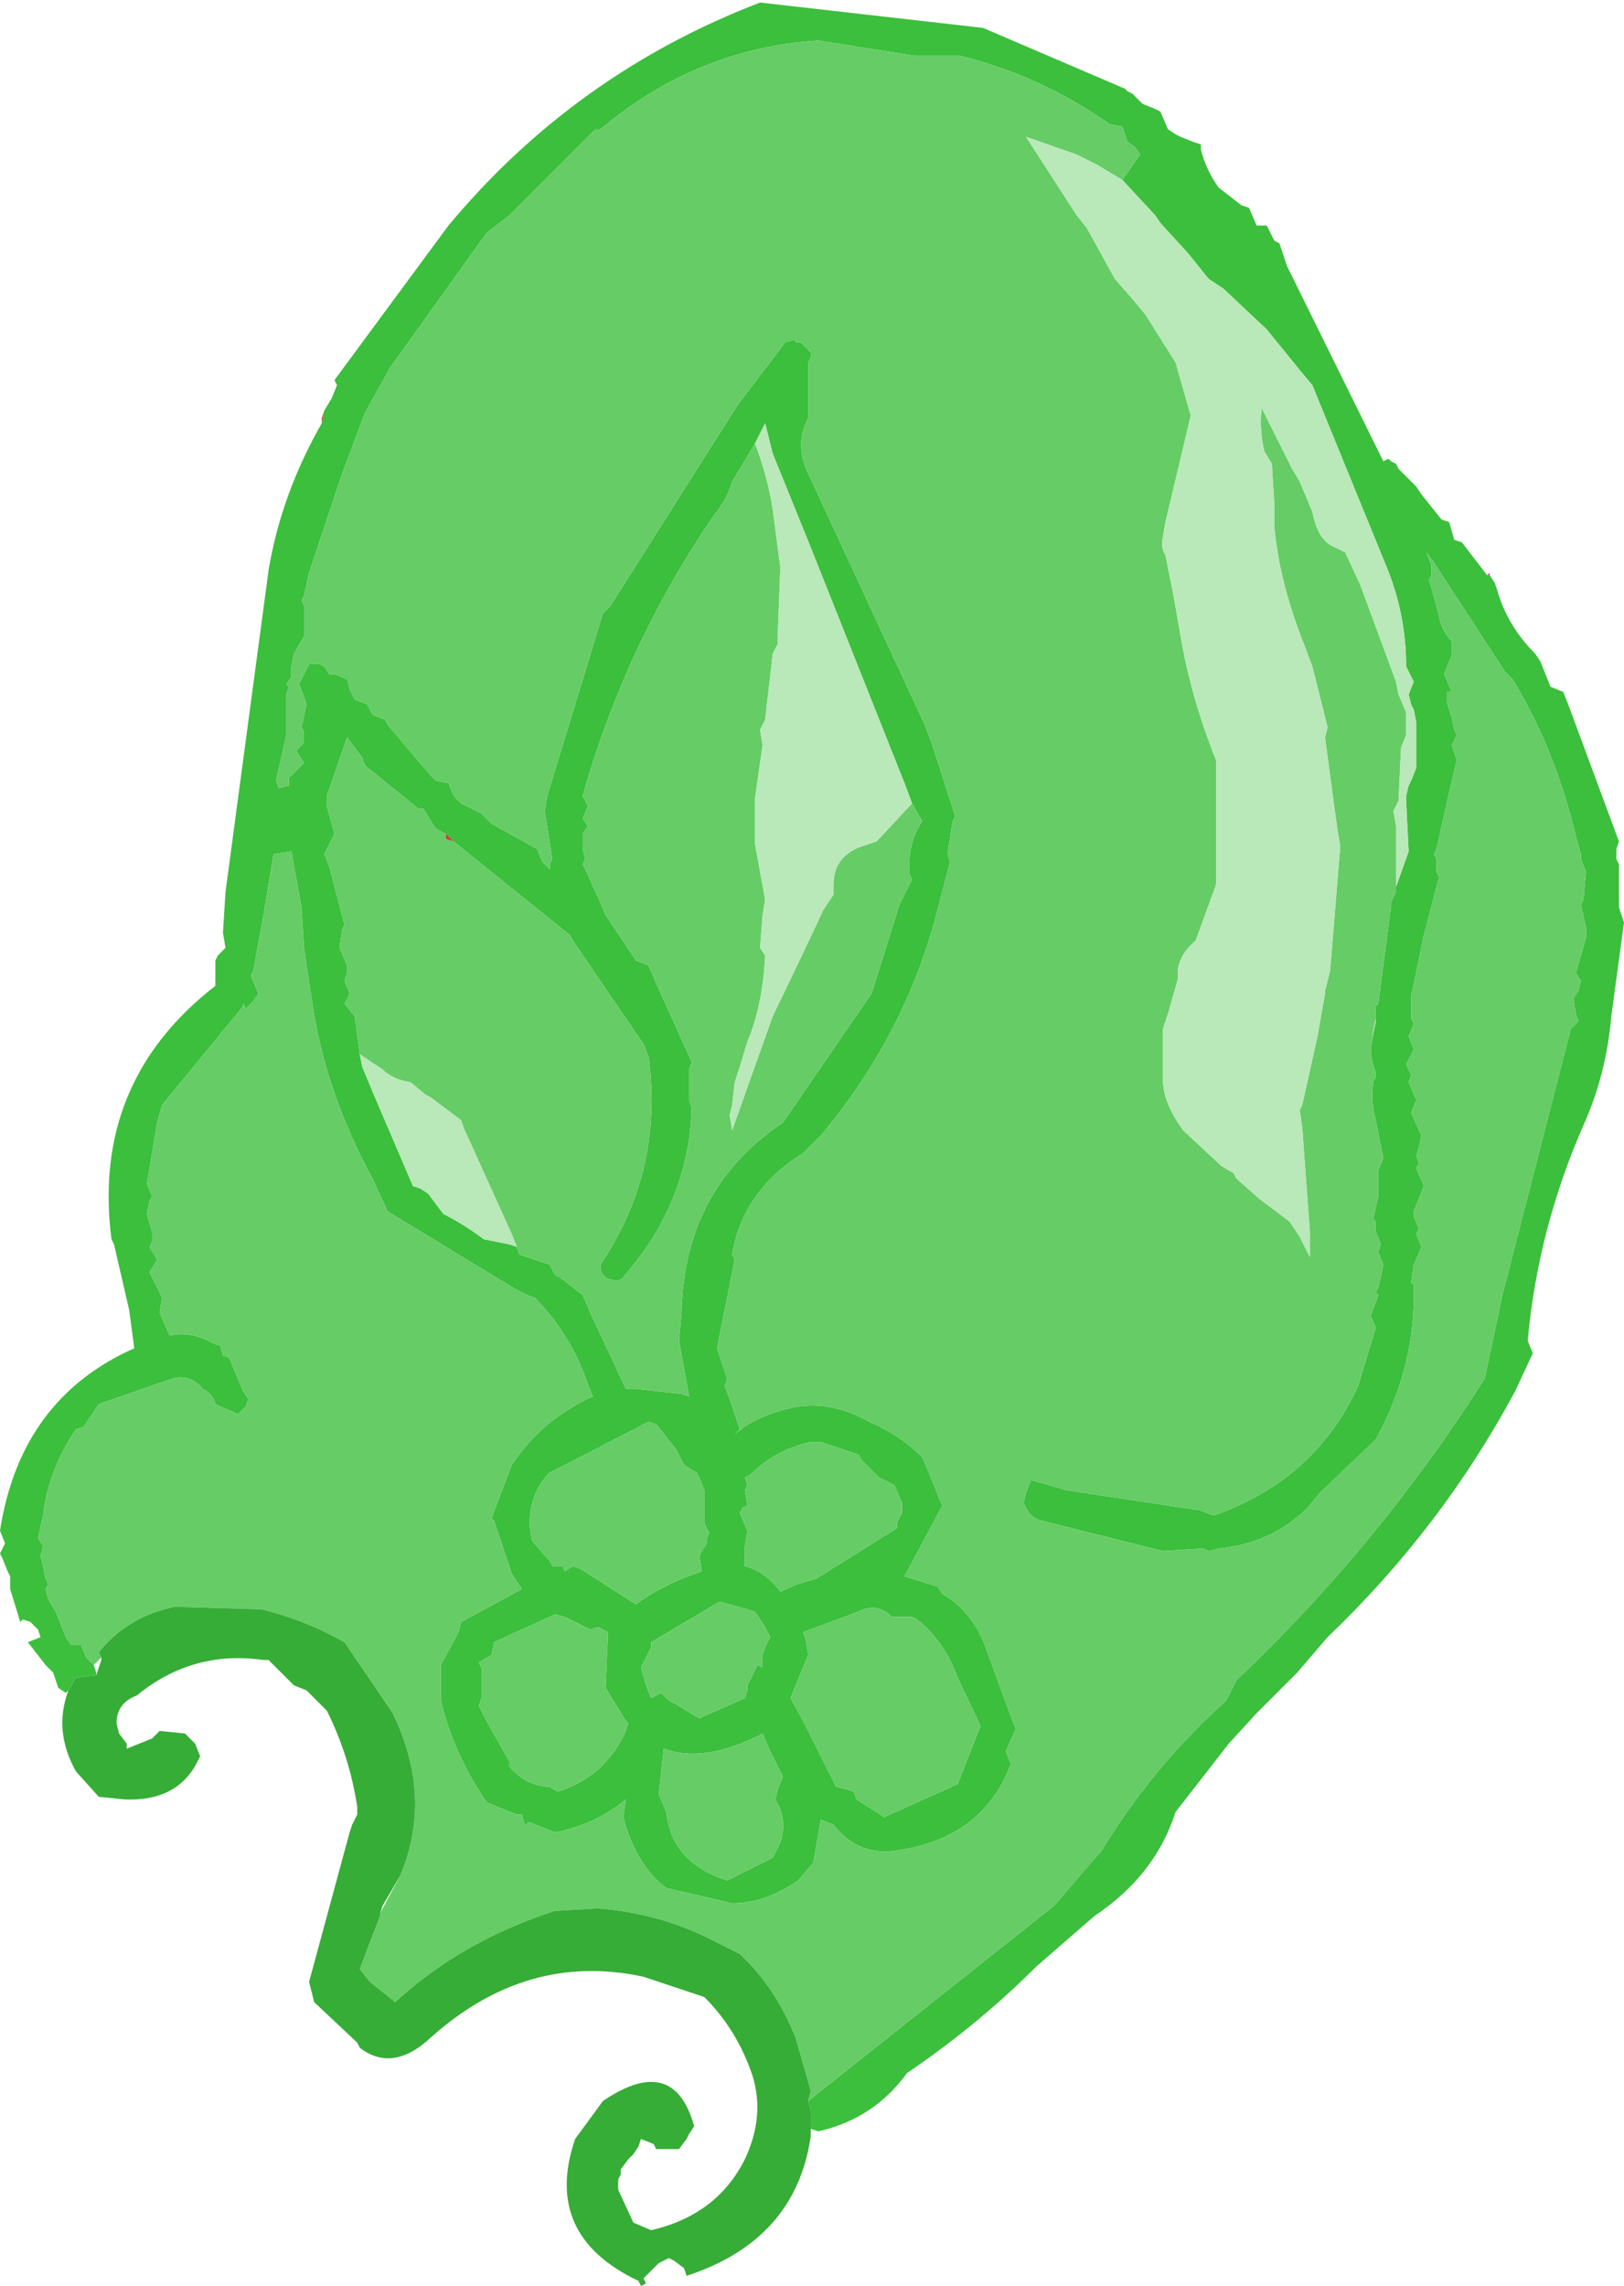<?xml version="1.0" encoding="UTF-8" standalone="no"?>
<svg xmlns:xlink="http://www.w3.org/1999/xlink" height="45.1px" width="32.05px" xmlns="http://www.w3.org/2000/svg">
  <g transform="matrix(1.0, 0.0, 0.0, 1.0, 16.0, 22.55)">
    <path d="M6.15 -19.0 L6.5 -19.5 6.4 -19.65 6.25 -19.75 6.15 -20.05 5.9 -20.1 Q4.55 -21.05 2.95 -21.45 L2.05 -21.45 0.15 -21.75 Q-2.25 -21.6 -4.15 -20.0 L-4.25 -20.0 -5.95 -18.3 -6.4 -17.95 -8.3 -15.3 -8.8 -14.4 -9.25 -13.2 -9.9 -11.25 -10.0 -10.8 -10.05 -10.7 -10.0 -10.6 -10.0 -10.4 -10.0 -10.3 -10.0 -10.0 -10.2 -9.65 -10.25 -9.4 -10.25 -9.2 -10.35 -9.05 -10.3 -9.0 -10.35 -8.85 -10.35 -8.05 -10.55 -7.15 -10.5 -7.0 -10.3 -7.05 -10.3 -7.2 -10.0 -7.5 -10.1 -7.65 -10.15 -7.75 -10.0 -7.9 -10.0 -8.1 -10.05 -8.2 -9.95 -8.65 -10.0 -8.8 -10.1 -9.05 -10.05 -9.15 -9.9 -9.45 -9.7 -9.45 -9.6 -9.4 -9.5 -9.25 -9.4 -9.25 -9.15 -9.15 -9.1 -8.95 -9.0 -8.75 -8.75 -8.65 -8.65 -8.45 -8.4 -8.35 -8.35 -8.25 -7.5 -7.25 -7.4 -7.15 -7.15 -7.1 -7.05 -6.85 -6.9 -6.7 -6.5 -6.5 -6.35 -6.35 -6.3 -6.3 -5.4 -5.8 -5.3 -5.55 -5.15 -5.4 -5.15 -5.5 -5.1 -5.6 -5.25 -6.55 -5.2 -6.85 -4.1 -10.45 -3.95 -10.6 -1.45 -14.55 -0.5 -15.8 -0.3 -15.85 -0.3 -15.8 -0.2 -15.8 0.0 -15.6 0.0 -15.5 -0.05 -15.4 -0.05 -15.2 -0.05 -14.3 Q-0.35 -13.75 0.0 -13.1 L2.25 -8.25 2.4 -7.85 2.85 -6.45 2.8 -6.35 2.7 -5.7 2.75 -5.55 2.45 -4.4 Q1.8 -2.05 0.2 -0.15 L-0.15 0.2 Q-1.35 0.95 -1.55 2.2 L-1.5 2.3 -1.85 4.05 -1.8 4.2 -1.65 4.65 -1.7 4.8 -1.6 5.05 -1.4 5.65 -1.5 5.75 Q-1.05 5.35 -0.25 5.2 0.45 5.1 1.15 5.5 1.75 5.75 2.2 6.2 L2.35 6.55 2.55 7.05 2.6 7.15 1.85 8.55 2.5 8.75 2.6 8.9 Q3.2 9.25 3.45 9.95 L4.0 11.45 4.05 11.55 3.85 12.0 3.95 12.25 Q3.4 13.7 1.75 13.95 0.95 14.1 0.45 13.45 L0.2 13.35 0.05 14.2 -0.25 14.55 Q-0.9 15.0 -1.55 15.0 L-2.85 14.7 Q-3.45 14.25 -3.7 13.3 L-3.65 12.95 Q-4.25 13.45 -5.05 13.6 L-5.55 13.4 -5.65 13.45 -5.7 13.25 -5.8 13.25 -6.3 13.05 -6.4 13.0 Q-7.05 12.05 -7.3 11.0 L-7.3 10.3 -6.95 9.65 -6.9 9.45 -5.7 8.8 -5.9 8.5 -6.25 7.45 -6.3 7.4 -5.9 6.35 Q-5.3 5.45 -4.3 5.0 L-4.4 4.75 Q-4.75 3.75 -5.45 3.05 L-5.6 3.0 -5.8 2.9 -8.35 1.35 -8.65 0.7 Q-9.6 -1.05 -9.85 -2.85 L-9.95 -3.5 -10.0 -3.85 -10.05 -4.65 -10.25 -5.75 -10.6 -5.7 -10.8 -4.5 -11.0 -3.4 -11.05 -3.3 -10.9 -2.95 -11.0 -2.8 -11.15 -2.65 -11.2 -2.75 -11.2 -2.7 -12.8 -0.75 -12.9 -0.4 -13.1 0.8 -13.0 1.05 -13.05 1.15 -13.1 1.4 -13.0 1.75 -13.0 1.95 -13.05 2.05 -12.9 2.3 -13.05 2.55 -12.8 3.05 -12.85 3.35 -12.65 3.8 Q-12.25 3.7 -11.8 3.95 L-11.65 4.0 -11.6 4.2 Q-11.5 4.2 -11.45 4.3 L-11.35 4.55 -11.2 4.9 -11.1 5.05 -11.15 5.2 -11.3 5.35 -11.65 5.2 -11.75 5.15 Q-11.8 4.95 -12.0 4.85 -12.25 4.55 -12.6 4.65 L-14.05 5.15 -14.35 5.6 -14.5 5.65 Q-15.05 6.45 -15.15 7.35 L-15.25 7.8 -15.15 7.95 -15.2 8.15 -15.15 8.35 -15.1 8.6 -15.05 8.7 -15.1 8.8 -15.05 9.0 -14.9 9.25 -14.7 9.75 -14.6 9.9 -14.4 9.9 -14.3 10.15 -14.15 10.3 -14.1 10.45 -14.1 10.5 -14.5 10.55 -14.65 10.8 -14.7 10.85 -14.85 10.75 -14.95 10.45 -15.1 10.3 -15.45 9.85 -15.2 9.75 -15.25 9.6 -15.4 9.45 -15.55 9.4 -15.6 9.45 -15.8 8.8 -15.8 8.55 -15.85 8.45 -15.95 8.2 -16.0 8.1 -15.9 7.9 -16.0 7.65 Q-15.6 5.05 -13.35 4.05 L-13.45 3.3 -13.75 2.0 -13.8 1.9 Q-14.2 -1.2 -11.75 -3.1 L-11.75 -3.15 -11.75 -3.35 -11.75 -3.6 -11.7 -3.7 -11.55 -3.85 -11.6 -4.15 -11.55 -4.95 -10.7 -11.3 Q-10.45 -12.8 -9.65 -14.2 L-9.6 -14.45 -9.45 -14.7 -9.35 -14.95 -9.4 -15.05 -7.15 -18.1 Q-4.65 -21.1 -1.0 -22.5 L3.4 -22.0 6.2 -20.8 6.25 -20.75 6.35 -20.7 6.4 -20.65 6.55 -20.5 6.8 -20.4 6.9 -20.35 7.05 -20.0 7.2 -19.9 7.3 -19.85 7.55 -19.75 7.7 -19.7 7.7 -19.6 Q7.8 -19.2 8.05 -18.85 L8.5 -18.5 8.65 -18.45 8.8 -18.1 9.0 -18.1 9.15 -17.8 9.25 -17.75 9.4 -17.3 11.3 -13.45 11.4 -13.5 11.45 -13.45 11.55 -13.4 11.6 -13.3 11.95 -12.95 12.05 -12.8 12.45 -12.3 12.6 -12.25 12.7 -11.9 12.85 -11.85 13.35 -11.2 13.4 -11.2 13.5 -11.05 13.55 -10.9 Q13.75 -10.2 14.3 -9.65 L14.4 -9.5 14.6 -9.0 14.85 -8.9 14.95 -8.65 15.95 -5.95 15.9 -5.8 15.9 -5.6 15.95 -5.5 15.95 -4.65 16.05 -4.35 15.8 -2.5 Q15.7 -1.35 15.25 -0.35 14.35 1.7 14.15 3.9 L14.25 4.15 13.9 4.9 Q12.45 7.6 10.2 9.75 L9.6 10.45 8.8 11.25 8.25 11.85 7.2 13.2 Q6.8 14.45 5.6 15.25 L4.45 16.25 Q3.3 17.4 1.9 18.35 1.25 19.25 0.15 19.5 L0.0 19.45 0.0 19.15 0.0 19.1 -0.05 18.9 4.8 15.05 5.4 14.35 5.75 13.95 Q6.75 12.3 8.2 11.0 L8.4 10.6 Q11.2 7.95 13.3 4.65 L13.65 3.0 15.0 -2.25 15.15 -2.4 15.1 -2.55 15.05 -2.85 15.15 -3.0 15.2 -3.2 15.1 -3.35 15.3 -4.05 15.3 -4.25 15.2 -4.7 15.25 -4.8 15.3 -5.35 15.2 -5.6 15.2 -5.7 15.1 -6.05 Q14.7 -7.75 13.85 -9.15 L13.7 -9.3 12.3 -11.45 12.15 -11.65 12.25 -11.4 12.25 -11.2 12.2 -11.1 12.25 -10.95 12.4 -10.4 Q12.45 -10.1 12.65 -9.9 L12.65 -9.6 12.6 -9.5 12.5 -9.25 12.65 -8.9 12.55 -8.9 12.55 -8.7 12.65 -8.4 12.7 -8.15 12.75 -8.05 12.65 -7.85 12.75 -7.55 12.55 -6.7 12.35 -5.8 12.3 -5.7 12.35 -5.6 12.35 -5.35 12.4 -5.25 12.1 -4.1 11.85 -2.9 11.85 -2.7 11.85 -2.6 11.85 -2.45 11.9 -2.35 11.8 -2.1 11.9 -1.85 11.75 -1.55 11.85 -1.35 11.8 -1.2 11.95 -0.85 11.85 -0.6 12.05 -0.15 12.0 0.1 11.95 0.25 12.0 0.4 11.95 0.5 12.1 0.85 12.0 1.1 11.9 1.35 11.9 1.45 12.0 1.7 11.95 1.8 12.05 2.05 11.95 2.3 11.9 2.4 11.85 2.75 11.9 2.8 Q11.95 4.4 11.15 5.85 L10.05 6.9 9.8 7.2 Q9.1 7.9 8.05 8.0 L7.85 8.05 7.75 8.0 6.95 8.05 4.55 7.45 Q4.35 7.4 4.25 7.2 L4.2 7.1 4.25 6.9 4.35 6.65 5.05 6.85 7.7 7.25 7.95 7.35 Q9.95 6.65 10.8 4.8 L11.15 3.65 11.05 3.4 11.15 3.15 11.2 3.0 11.15 2.95 11.2 2.85 11.25 2.65 11.3 2.4 11.2 2.15 11.25 2.0 11.15 1.75 11.15 1.55 11.1 1.5 11.2 1.05 11.2 0.85 11.2 0.65 11.2 0.55 11.3 0.3 11.15 -0.45 Q11.05 -0.8 11.1 -1.2 L11.15 -1.3 11.15 -1.4 Q11.0 -1.75 11.1 -2.1 L11.15 -2.4 11.15 -2.45 11.15 -2.7 11.2 -2.75 11.45 -4.65 11.45 -4.7 11.45 -4.75 11.55 -4.95 11.55 -5.05 11.8 -5.75 11.75 -6.75 11.75 -6.85 11.8 -7.05 11.85 -7.15 11.95 -7.4 11.95 -7.5 11.95 -7.6 11.95 -8.3 11.9 -8.55 11.85 -8.65 11.8 -8.85 11.9 -9.1 11.75 -9.4 Q11.75 -10.45 11.35 -11.4 L9.9 -14.95 9.65 -15.25 9.0 -16.05 8.15 -16.85 7.85 -17.05 7.45 -17.55 6.9 -18.15 6.8 -18.3 6.15 -19.0 M2.0 -6.7 L1.85 -7.1 0.0 -11.75 -0.75 -13.6 -0.9 -14.2 -1.1 -13.8 -1.55 -13.05 Q-1.65 -12.7 -1.9 -12.4 -3.65 -9.85 -4.5 -6.85 L-4.4 -6.65 -4.5 -6.4 -4.4 -6.25 -4.5 -6.1 -4.5 -6.0 -4.5 -5.8 -4.45 -5.6 -4.5 -5.5 -4.45 -5.4 -4.2 -4.85 -4.05 -4.5 -3.95 -4.35 -3.45 -3.6 -3.2 -3.5 -3.05 -3.15 -2.35 -1.6 -2.4 -1.45 -2.4 -0.85 -2.35 -0.7 Q-2.4 1.2 -3.75 2.7 -4.15 2.75 -4.15 2.4 -2.9 0.55 -3.2 -1.7 L-3.3 -1.95 -4.7 -4.0 -4.75 -4.1 -7.05 -5.95 -7.2 -6.1 -7.4 -6.2 -7.65 -6.6 -7.75 -6.6 -8.8 -7.45 -8.85 -7.6 -9.15 -8.0 -9.55 -6.85 -9.55 -6.65 -9.4 -6.1 -9.45 -6.0 -9.6 -5.7 -9.5 -5.45 -9.2 -4.3 -9.25 -4.2 -9.3 -3.85 -9.15 -3.5 -9.15 -3.35 -9.2 -3.2 -9.1 -2.95 -9.2 -2.75 -9.0 -2.5 -8.9 -1.75 -8.85 -1.5 -8.6 -0.9 -7.85 0.85 -7.7 0.9 -7.55 1.0 -7.25 1.4 Q-6.85 1.6 -6.45 1.9 L-5.95 2.0 -5.8 2.05 -5.75 2.2 -5.15 2.4 -5.05 2.6 -4.95 2.65 -4.5 3.0 -4.35 3.35 -3.65 4.85 -3.45 4.85 -2.55 4.95 -2.4 5.0 -2.6 3.9 -2.55 3.35 Q-2.5 0.9 -0.55 -0.4 L1.2 -2.95 1.25 -3.1 1.75 -4.7 2.0 -5.2 1.95 -5.3 Q1.9 -5.9 2.2 -6.35 L2.0 -6.7 M2.1 9.4 L2.0 9.35 1.6 9.35 Q1.35 9.1 1.05 9.2 L0.8 9.3 -0.15 9.65 -0.1 9.8 -0.05 10.1 -0.4 10.95 -0.15 11.4 0.5 12.7 0.7 12.75 0.85 12.8 0.9 12.95 1.45 13.3 2.9 12.65 3.35 11.5 2.9 10.55 Q2.65 9.85 2.1 9.4 M-1.65 14.55 L-0.75 14.1 -0.6 13.8 Q-0.45 13.35 -0.7 12.95 L-0.65 12.75 -0.55 12.5 -0.8 12.0 -0.95 11.65 Q-2.1 12.25 -2.9 11.95 L-3.0 12.85 -2.85 13.2 Q-2.75 14.2 -1.65 14.55 M-4.2 9.55 L-4.35 9.6 -4.45 9.55 -4.85 9.35 -5.05 9.3 -6.25 9.85 -6.3 10.1 -6.55 10.25 -6.5 10.35 -6.5 10.95 -6.55 11.1 -6.4 11.4 -5.95 12.2 -5.95 12.3 Q-5.6 12.7 -5.15 12.7 L-5.0 12.8 Q-4.05 12.5 -3.65 11.6 L-3.6 11.45 -3.65 11.4 -4.05 10.75 -4.0 9.65 -4.2 9.55 M-0.8 9.75 L-0.9 9.55 -1.1 9.25 -1.25 9.2 -1.8 9.05 -3.15 9.85 -3.15 9.95 -3.35 10.35 -3.25 10.7 -3.15 10.95 -2.95 10.85 -2.8 11.0 -2.7 11.05 -2.2 11.35 -1.3 10.95 -1.25 10.8 -1.25 10.7 -1.2 10.6 -1.05 10.3 -0.95 10.35 -0.95 10.1 -0.9 9.95 -0.8 9.75 M-4.85 6.35 L-5.15 6.5 Q-5.55 6.9 -5.55 7.55 L-5.5 7.85 -5.15 8.25 -5.1 8.35 -4.9 8.35 -4.85 8.45 -4.7 8.35 -4.55 8.4 -3.45 9.1 Q-2.9 8.7 -2.15 8.45 L-2.2 8.15 -2.15 8.05 -2.05 7.9 -2.05 7.8 -2.0 7.7 -2.1 7.5 -2.1 6.85 -2.2 6.6 -2.25 6.5 -2.35 6.45 -2.5 6.35 -2.65 6.05 -3.05 5.55 -3.2 5.5 -4.85 6.35 M1.65 6.75 L1.35 6.6 1.0 6.25 0.95 6.15 0.2 5.9 0.0 5.9 Q-0.7 6.05 -1.2 6.55 L-1.3 6.6 -1.25 6.75 -1.3 6.85 -1.25 7.15 -1.35 7.2 -1.4 7.3 -1.25 7.65 -1.3 7.95 -1.3 8.35 Q-0.9 8.45 -0.6 8.85 L-0.25 8.7 0.1 8.6 1.7 7.6 1.7 7.5 1.8 7.3 1.8 7.1 1.65 6.75" fill="#3cbf3c" fill-rule="evenodd" stroke="none"/>
    <path d="M-14.15 10.3 L-14.3 10.15 -14.4 9.9 -14.6 9.9 -14.7 9.75 -14.9 9.25 -15.05 9.0 -15.1 8.8 -15.05 8.7 -15.1 8.6 -15.15 8.35 -15.2 8.15 -15.15 7.95 -15.25 7.8 -15.15 7.35 Q-15.05 6.45 -14.5 5.65 L-14.35 5.6 -14.05 5.15 -12.6 4.65 Q-12.25 4.55 -12.0 4.85 -11.8 4.95 -11.75 5.15 L-11.65 5.2 -11.3 5.35 -11.15 5.2 -11.1 5.05 -11.2 4.9 -11.35 4.55 -11.45 4.3 Q-11.5 4.2 -11.6 4.2 L-11.65 4.0 -11.8 3.95 Q-12.25 3.7 -12.65 3.8 L-12.85 3.35 -12.8 3.05 -13.05 2.55 -12.9 2.3 -13.05 2.05 -13.0 1.95 -13.0 1.75 -13.1 1.4 -13.05 1.15 -13.0 1.05 -13.1 0.8 -12.9 -0.4 -12.8 -0.75 -11.2 -2.7 -11.2 -2.75 -11.15 -2.65 -11.0 -2.8 -10.9 -2.95 -11.05 -3.3 -11.0 -3.4 -10.8 -4.5 -10.6 -5.7 -10.25 -5.75 -10.05 -4.65 -10.0 -3.85 -9.95 -3.5 -9.85 -2.85 Q-9.6 -1.05 -8.65 0.7 L-8.35 1.35 -5.8 2.9 -5.6 3.0 -5.45 3.05 Q-4.75 3.75 -4.4 4.75 L-4.3 5.0 Q-5.3 5.45 -5.9 6.35 L-6.3 7.4 -6.25 7.45 -5.9 8.5 -5.7 8.8 -6.9 9.45 -6.95 9.65 -7.3 10.3 -7.3 11.0 Q-7.05 12.05 -6.4 13.0 L-6.3 13.05 -5.8 13.25 -5.7 13.25 -5.65 13.45 -5.55 13.4 -5.05 13.6 Q-4.25 13.45 -3.65 12.95 L-3.7 13.3 Q-3.45 14.25 -2.85 14.7 L-1.55 15.0 Q-0.9 15.0 -0.25 14.55 L0.05 14.2 0.2 13.35 0.45 13.45 Q0.95 14.1 1.75 13.95 3.4 13.7 3.95 12.25 L3.85 12.0 4.05 11.55 4.0 11.45 3.45 9.95 Q3.2 9.25 2.6 8.9 L2.5 8.75 1.85 8.55 2.6 7.15 2.55 7.05 2.35 6.55 2.2 6.2 Q1.75 5.75 1.15 5.5 0.45 5.1 -0.25 5.2 -1.05 5.35 -1.5 5.75 L-1.4 5.65 -1.6 5.05 -1.7 4.8 -1.65 4.65 -1.8 4.2 -1.85 4.05 -1.5 2.3 -1.55 2.2 Q-1.35 0.95 -0.15 0.2 L0.2 -0.15 Q1.8 -2.05 2.45 -4.4 L2.75 -5.55 2.7 -5.7 2.8 -6.35 2.85 -6.45 2.4 -7.85 2.25 -8.25 0.0 -13.1 Q-0.35 -13.75 -0.05 -14.3 L-0.05 -15.2 -0.05 -15.4 0.0 -15.5 0.0 -15.6 -0.2 -15.8 -0.3 -15.8 -0.3 -15.85 -0.5 -15.8 -1.45 -14.55 -3.95 -10.6 -4.1 -10.45 -5.2 -6.85 -5.25 -6.55 -5.1 -5.6 -5.15 -5.5 -5.15 -5.4 -5.3 -5.55 -5.4 -5.8 -6.3 -6.3 -6.35 -6.35 -6.5 -6.5 -6.9 -6.7 -7.05 -6.85 -7.15 -7.1 -7.4 -7.15 -7.5 -7.25 -8.35 -8.25 -8.4 -8.35 -8.65 -8.45 -8.75 -8.65 -9.0 -8.75 -9.1 -8.95 -9.15 -9.15 -9.4 -9.25 -9.5 -9.25 -9.6 -9.4 -9.7 -9.45 -9.9 -9.45 -10.05 -9.15 -10.1 -9.05 -10.0 -8.8 -9.95 -8.65 -10.05 -8.2 -10.0 -8.1 -10.0 -7.9 -10.15 -7.75 -10.1 -7.65 -10.0 -7.5 -10.3 -7.2 -10.3 -7.05 -10.5 -7.0 -10.55 -7.15 -10.35 -8.05 -10.35 -8.85 -10.3 -9.0 -10.35 -9.05 -10.25 -9.2 -10.25 -9.4 -10.2 -9.65 -10.0 -10.0 -10.0 -10.3 -10.0 -10.4 -10.0 -10.6 -10.05 -10.7 -10.0 -10.8 -9.9 -11.25 -9.25 -13.2 -8.8 -14.4 -8.3 -15.3 -6.4 -17.95 -5.95 -18.3 -4.25 -20.0 -4.15 -20.0 Q-2.25 -21.6 0.15 -21.75 L2.05 -21.45 2.95 -21.45 Q4.55 -21.05 5.9 -20.1 L6.15 -20.05 6.25 -19.75 6.4 -19.65 6.5 -19.5 6.15 -19.0 5.65 -19.3 5.45 -19.4 5.25 -19.5 4.25 -19.85 5.25 -18.3 5.45 -18.05 6.0 -17.05 6.35 -16.65 6.6 -16.35 7.2 -15.4 7.5 -14.35 7.0 -12.25 6.95 -11.95 Q6.9 -11.75 7.0 -11.6 L7.15 -10.85 7.3 -10.0 Q7.5 -8.8 8.0 -7.55 L8.0 -6.65 8.0 -6.35 8.0 -5.45 8.0 -5.25 8.0 -5.1 7.6 -4.0 7.45 -3.85 Q7.2 -3.55 7.25 -3.25 L7.05 -2.55 6.95 -2.25 6.95 -1.45 6.95 -1.25 Q6.95 -0.8 7.35 -0.25 L8.1 0.45 8.35 0.6 8.4 0.7 8.85 1.1 9.45 1.55 9.65 1.85 9.85 2.25 9.85 2.05 9.85 1.75 9.7 -0.3 9.65 -0.65 9.7 -0.75 10.0 -2.1 10.15 -2.95 10.15 -3.0 10.25 -3.4 10.45 -5.85 10.4 -6.15 10.35 -6.5 10.15 -8.0 10.2 -8.2 9.9 -9.4 9.75 -9.8 Q9.25 -11.05 9.15 -12.15 L9.15 -12.35 9.15 -12.6 9.1 -13.4 8.95 -13.65 Q8.85 -14.1 8.9 -14.5 L9.5 -13.3 9.65 -13.05 9.9 -12.45 Q10.0 -11.95 10.25 -11.8 L10.55 -11.65 10.85 -11.0 11.55 -9.1 11.6 -8.85 11.75 -8.5 11.75 -8.05 11.65 -7.8 11.6 -6.75 11.5 -6.55 11.55 -6.25 11.55 -5.05 11.55 -4.95 11.45 -4.75 11.45 -4.7 11.45 -4.65 11.2 -2.75 11.15 -2.7 11.15 -2.45 11.05 -2.0 11.15 -2.4 11.1 -2.1 Q11.0 -1.75 11.15 -1.4 L11.15 -1.3 11.1 -1.2 Q11.05 -0.8 11.15 -0.45 L11.3 0.3 11.2 0.55 11.2 0.65 11.2 0.85 11.2 1.05 11.1 1.5 11.15 1.55 11.15 1.75 11.25 2.0 11.2 2.15 11.3 2.4 11.25 2.65 11.2 2.85 11.15 2.95 11.2 3.0 11.15 3.15 11.05 3.4 11.15 3.65 10.8 4.8 Q9.95 6.65 7.95 7.35 L7.7 7.25 5.05 6.85 4.35 6.65 4.25 6.9 4.2 7.1 4.25 7.2 Q4.35 7.4 4.55 7.45 L6.95 8.05 7.75 8.0 7.85 8.05 8.05 8.0 Q9.1 7.9 9.8 7.2 L10.05 6.9 11.15 5.85 Q11.95 4.4 11.9 2.8 L11.85 2.75 11.9 2.4 11.95 2.3 12.05 2.05 11.95 1.8 12.0 1.7 11.9 1.45 11.9 1.35 12.0 1.1 12.1 0.85 11.95 0.5 12.0 0.4 11.95 0.25 12.0 0.1 12.05 -0.15 11.85 -0.6 11.95 -0.85 11.8 -1.2 11.85 -1.35 11.75 -1.55 11.9 -1.85 11.8 -2.1 11.9 -2.35 11.85 -2.45 11.85 -2.6 11.85 -2.7 11.85 -2.9 12.1 -4.1 12.4 -5.25 12.35 -5.35 12.35 -5.6 12.3 -5.7 12.35 -5.8 12.55 -6.7 12.75 -7.55 12.65 -7.85 12.75 -8.05 12.7 -8.15 12.65 -8.4 12.55 -8.7 12.55 -8.9 12.65 -8.9 12.5 -9.25 12.6 -9.5 12.65 -9.6 12.65 -9.9 Q12.45 -10.1 12.4 -10.4 L12.25 -10.95 12.2 -11.1 12.25 -11.2 12.25 -11.4 12.15 -11.65 12.3 -11.45 13.7 -9.3 13.85 -9.15 Q14.7 -7.75 15.1 -6.05 L15.2 -5.7 15.2 -5.6 15.3 -5.35 15.25 -4.8 15.2 -4.7 15.3 -4.25 15.3 -4.05 15.1 -3.35 15.2 -3.2 15.15 -3.0 15.05 -2.85 15.1 -2.55 15.15 -2.4 15.0 -2.25 13.65 3.0 13.3 4.65 Q11.2 7.95 8.4 10.6 L8.2 11.0 Q6.75 12.3 5.75 13.95 L5.4 14.35 4.8 15.05 -0.05 18.9 0.0 18.7 -0.3 17.65 Q-0.7 16.65 -1.4 16.0 L-1.9 15.75 Q-2.95 15.2 -4.2 15.1 L-5.05 15.15 Q-6.9 15.75 -8.2 16.95 L-8.7 16.55 -8.9 16.3 -8.75 15.9 -8.5 15.25 -8.5 15.2 -8.1 14.45 Q-7.45 12.9 -8.25 11.25 L-9.2 9.85 Q-10.0 9.4 -10.85 9.2 L-12.55 9.15 Q-13.5 9.35 -14.05 10.05 L-14.0 10.15 -14.15 10.3 M2.0 -6.7 L2.2 -6.35 Q1.9 -5.9 1.95 -5.3 L2.0 -5.2 1.75 -4.7 1.25 -3.1 1.2 -2.95 -0.55 -0.4 Q-2.5 0.9 -2.55 3.35 L-2.6 3.9 -2.4 5.0 -2.55 4.95 -3.45 4.85 -3.65 4.85 -4.35 3.35 -4.5 3.0 -4.95 2.65 -5.05 2.6 -5.15 2.4 -5.75 2.2 -5.8 2.05 -5.9 1.8 -6.85 -0.3 -6.9 -0.45 -7.5 -0.9 -7.6 -0.95 -7.9 -1.2 Q-8.25 -1.25 -8.45 -1.45 L-8.9 -1.75 -9.0 -2.5 -9.2 -2.75 -9.1 -2.95 -9.2 -3.2 -9.15 -3.35 -9.15 -3.5 -9.3 -3.85 -9.25 -4.2 -9.2 -4.3 -9.5 -5.45 -9.6 -5.7 -9.45 -6.0 -9.4 -6.1 -9.55 -6.65 -9.55 -6.85 -9.15 -8.0 -8.85 -7.6 -8.8 -7.45 -7.75 -6.6 -7.65 -6.6 -7.4 -6.2 -7.2 -6.1 -7.2 -6.0 -7.05 -5.95 -4.75 -4.1 -4.7 -4.0 -3.3 -1.95 -3.2 -1.7 Q-2.9 0.55 -4.15 2.4 -4.15 2.75 -3.75 2.7 -2.4 1.2 -2.35 -0.7 L-2.4 -0.85 -2.4 -1.45 -2.35 -1.6 -3.05 -3.15 -3.2 -3.5 -3.45 -3.6 -3.95 -4.35 -4.05 -4.5 -4.2 -4.85 -4.45 -5.4 -4.5 -5.5 -4.45 -5.6 -4.5 -5.8 -4.5 -6.0 -4.5 -6.1 -4.4 -6.25 -4.5 -6.4 -4.4 -6.65 -4.5 -6.85 Q-3.65 -9.85 -1.9 -12.4 -1.65 -12.7 -1.55 -13.05 L-1.1 -13.8 Q-0.85 -13.15 -0.75 -12.5 L-0.6 -11.35 -0.65 -10.05 -0.65 -9.85 -0.75 -9.65 -0.9 -8.35 -1.0 -8.15 -0.95 -7.85 -1.1 -6.8 -1.1 -5.9 -0.9 -4.8 -0.95 -4.5 -1.0 -3.85 -0.9 -3.7 Q-0.95 -2.7 -1.25 -2.0 L-1.4 -1.5 -1.5 -1.2 -1.55 -0.75 -1.6 -0.55 -1.55 -0.25 -1.25 -1.1 -0.75 -2.5 -0.15 -3.75 0.25 -4.6 0.45 -4.9 0.45 -5.1 Q0.45 -5.65 1.0 -5.85 L1.3 -5.95 2.0 -6.7 M11.45 -4.7 L11.4 -4.6 11.45 -4.7 M1.65 6.75 L1.8 7.1 1.8 7.3 1.7 7.5 1.7 7.6 0.1 8.6 -0.25 8.7 -0.6 8.85 Q-0.9 8.45 -1.3 8.35 L-1.3 7.95 -1.25 7.65 -1.4 7.3 -1.35 7.2 -1.25 7.15 -1.3 6.85 -1.25 6.75 -1.3 6.6 -1.2 6.55 Q-0.7 6.05 0.0 5.9 L0.2 5.9 0.95 6.15 1.0 6.25 1.35 6.6 1.65 6.75 M-4.85 6.35 L-3.2 5.5 -3.05 5.55 -2.65 6.05 -2.5 6.35 -2.35 6.45 -2.25 6.5 -2.2 6.6 -2.1 6.85 -2.1 7.5 -2.0 7.7 -2.05 7.8 -2.05 7.9 -2.15 8.05 -2.2 8.15 -2.15 8.45 Q-2.9 8.7 -3.45 9.1 L-4.55 8.4 -4.7 8.35 -4.85 8.45 -4.9 8.35 -5.1 8.35 -5.15 8.25 -5.5 7.85 -5.55 7.55 Q-5.55 6.9 -5.15 6.5 L-4.85 6.35 M-0.8 9.75 L-0.9 9.95 -0.95 10.1 -0.95 10.35 -1.05 10.3 -1.2 10.6 -1.25 10.7 -1.25 10.8 -1.3 10.95 -2.2 11.35 -2.7 11.05 -2.8 11.0 -2.95 10.85 -3.15 10.95 -3.25 10.7 -3.35 10.35 -3.15 9.95 -3.15 9.85 -1.8 9.05 -1.25 9.2 -1.1 9.25 -0.9 9.55 -0.8 9.75 M-4.2 9.55 L-4.0 9.65 -4.05 10.75 -3.65 11.4 -3.6 11.45 -3.65 11.6 Q-4.05 12.5 -5.0 12.8 L-5.15 12.7 Q-5.6 12.7 -5.95 12.3 L-5.95 12.2 -6.4 11.4 -6.55 11.1 -6.5 10.95 -6.5 10.35 -6.55 10.25 -6.3 10.1 -6.25 9.85 -5.05 9.3 -4.85 9.35 -4.45 9.55 -4.35 9.6 -4.2 9.55 M-1.65 14.55 Q-2.75 14.2 -2.85 13.2 L-3.0 12.85 -2.9 11.95 Q-2.1 12.25 -0.95 11.65 L-0.8 12.0 -0.55 12.5 -0.65 12.75 -0.7 12.95 Q-0.45 13.35 -0.6 13.8 L-0.75 14.1 -1.65 14.55 M2.1 9.4 Q2.65 9.85 2.9 10.55 L3.35 11.5 2.9 12.65 1.45 13.3 0.9 12.95 0.85 12.8 0.7 12.75 0.5 12.7 -0.15 11.4 -0.4 10.95 -0.05 10.1 -0.1 9.8 -0.15 9.65 0.8 9.3 1.05 9.2 Q1.35 9.1 1.6 9.35 L2.0 9.35 2.1 9.4" fill="#66cc66" fill-rule="evenodd" stroke="none"/>
    <path d="M11.4 -13.5 L11.3 -13.45 11.4 -13.5 M-9.6 -14.45 L-9.65 -14.2 -9.65 -14.3 -9.6 -14.45 M-7.2 -6.1 L-7.05 -5.95 -7.2 -6.0 -7.2 -6.1" fill="#d03535" fill-rule="evenodd" stroke="none"/>
    <path d="M6.15 -19.0 L6.8 -18.3 6.9 -18.15 7.45 -17.55 7.85 -17.05 8.15 -16.85 9.0 -16.05 9.65 -15.25 9.9 -14.95 11.35 -11.4 Q11.75 -10.45 11.75 -9.4 L11.9 -9.1 11.8 -8.85 11.85 -8.65 11.9 -8.55 11.95 -8.3 11.95 -7.6 11.95 -7.5 11.95 -7.4 11.85 -7.15 11.8 -7.05 11.75 -6.85 11.75 -6.75 11.8 -5.75 11.55 -5.05 11.55 -4.95 11.55 -5.05 11.55 -6.25 11.5 -6.55 11.6 -6.75 11.65 -7.8 11.75 -8.05 11.75 -8.5 11.6 -8.85 11.55 -9.1 10.85 -11.0 10.55 -11.65 10.25 -11.8 Q10.0 -11.95 9.9 -12.45 L9.65 -13.05 9.5 -13.3 8.9 -14.5 Q8.85 -14.1 8.95 -13.65 L9.1 -13.4 9.15 -12.6 9.15 -12.35 9.15 -12.15 Q9.25 -11.05 9.75 -9.8 L9.9 -9.4 10.2 -8.2 10.15 -8.0 10.35 -6.5 10.4 -6.15 10.45 -5.85 10.25 -3.4 10.15 -3.0 10.15 -2.95 10.0 -2.1 9.7 -0.75 9.65 -0.65 9.7 -0.3 9.85 1.75 9.85 2.05 9.85 2.25 9.65 1.85 9.45 1.55 8.85 1.1 8.4 0.7 8.35 0.6 8.1 0.45 7.35 -0.25 Q6.95 -0.8 6.95 -1.25 L6.95 -1.45 6.95 -2.25 7.05 -2.55 7.25 -3.25 Q7.2 -3.55 7.45 -3.85 L7.6 -4.0 8.0 -5.1 8.0 -5.25 8.0 -5.45 8.0 -6.35 8.0 -6.65 8.0 -7.55 Q7.5 -8.8 7.3 -10.0 L7.15 -10.85 7.0 -11.6 Q6.9 -11.75 6.95 -11.95 L7.0 -12.25 7.5 -14.35 7.2 -15.4 6.6 -16.35 6.35 -16.65 6.0 -17.05 5.45 -18.05 5.25 -18.3 4.25 -19.85 5.25 -19.5 5.45 -19.4 5.65 -19.3 6.15 -19.0 M-1.1 -13.8 L-0.9 -14.2 -0.75 -13.6 0.0 -11.75 1.85 -7.1 2.0 -6.7 1.3 -5.95 1.0 -5.85 Q0.45 -5.65 0.45 -5.1 L0.45 -4.9 0.25 -4.6 -0.15 -3.75 -0.75 -2.5 -1.25 -1.1 -1.55 -0.25 -1.6 -0.55 -1.55 -0.75 -1.5 -1.2 -1.4 -1.5 -1.25 -2.0 Q-0.95 -2.7 -0.9 -3.7 L-1.0 -3.85 -0.95 -4.5 -0.9 -4.8 -1.1 -5.9 -1.1 -6.8 -0.95 -7.85 -1.0 -8.15 -0.9 -8.35 -0.75 -9.65 -0.65 -9.85 -0.65 -10.05 -0.6 -11.35 -0.75 -12.5 Q-0.85 -13.15 -1.1 -13.8 M-5.8 2.05 L-5.95 2.0 -6.45 1.9 Q-6.85 1.6 -7.25 1.4 L-7.55 1.0 -7.7 0.9 -7.85 0.85 -8.6 -0.9 -8.85 -1.5 -8.9 -1.75 -8.45 -1.45 Q-8.25 -1.25 -7.9 -1.2 L-7.6 -0.95 -7.5 -0.9 -6.9 -0.45 -6.85 -0.3 -5.9 1.8 -5.8 2.05" fill="#b9e8b9" fill-rule="evenodd" stroke="none"/>
    <path d="M13.4 -11.2 L13.35 -11.2 13.4 -11.25 13.4 -11.2" fill="#ff10ff" fill-rule="evenodd" stroke="none"/>
    <path d="M-0.05 18.9 L0.0 19.1 0.0 19.15 0.0 19.45 0.0 19.6 Q-0.3 21.65 -2.45 22.35 L-2.5 22.2 -2.7 22.05 -2.8 22.0 -3.0 22.1 -3.3 22.4 -3.25 22.5 -3.35 22.55 -3.4 22.45 Q-5.3 21.55 -4.65 19.65 L-4.1 18.9 Q-2.7 17.95 -2.3 19.4 L-2.4 19.55 -2.45 19.65 -2.6 19.85 -3.05 19.85 -3.1 19.75 -3.35 19.65 -3.4 19.8 -3.5 19.95 -3.6 20.05 -3.75 20.25 -3.75 20.35 -3.8 20.45 -3.8 20.65 -3.5 21.3 -3.15 21.45 Q-1.85 21.15 -1.3 20.05 -0.9 19.2 -1.15 18.4 -1.45 17.5 -2.1 16.85 L-3.3 16.45 Q-5.6 15.95 -7.5 17.65 -8.25 18.35 -8.9 17.85 L-8.95 17.75 -9.8 16.95 -9.9 16.55 -9.1 13.6 -9.05 13.45 -8.95 13.25 -8.95 13.1 Q-9.1 12.1 -9.55 11.2 L-9.95 10.8 -10.2 10.7 -10.35 10.55 -10.7 10.2 -10.8 10.2 Q-12.2 10.0 -13.3 10.9 -13.7 11.05 -13.7 11.45 L-13.65 11.65 -13.5 11.85 -13.5 11.95 -13.0 11.75 -12.85 11.6 -12.35 11.65 -12.2 11.8 -12.15 11.85 -12.05 12.1 -12.1 12.2 Q-12.5 13.0 -13.55 12.95 L-14.05 12.9 -14.5 12.4 Q-14.95 11.6 -14.65 10.8 L-14.5 10.55 -14.1 10.5 -14.0 10.2 -14.0 10.15 -14.05 10.05 Q-13.5 9.35 -12.55 9.15 L-10.85 9.2 Q-10.0 9.4 -9.2 9.85 L-8.25 11.25 Q-7.45 12.9 -8.1 14.45 L-8.45 15.05 -8.5 15.2 -8.5 15.25 -8.75 15.9 -8.9 16.3 -8.7 16.55 -8.2 16.95 Q-6.9 15.75 -5.05 15.15 L-4.2 15.1 Q-2.95 15.2 -1.9 15.75 L-1.4 16.0 Q-0.7 16.65 -0.3 17.65 L0.0 18.7 -0.05 18.9" fill="#36ad36" fill-rule="evenodd" stroke="none"/>
  </g>
</svg>
